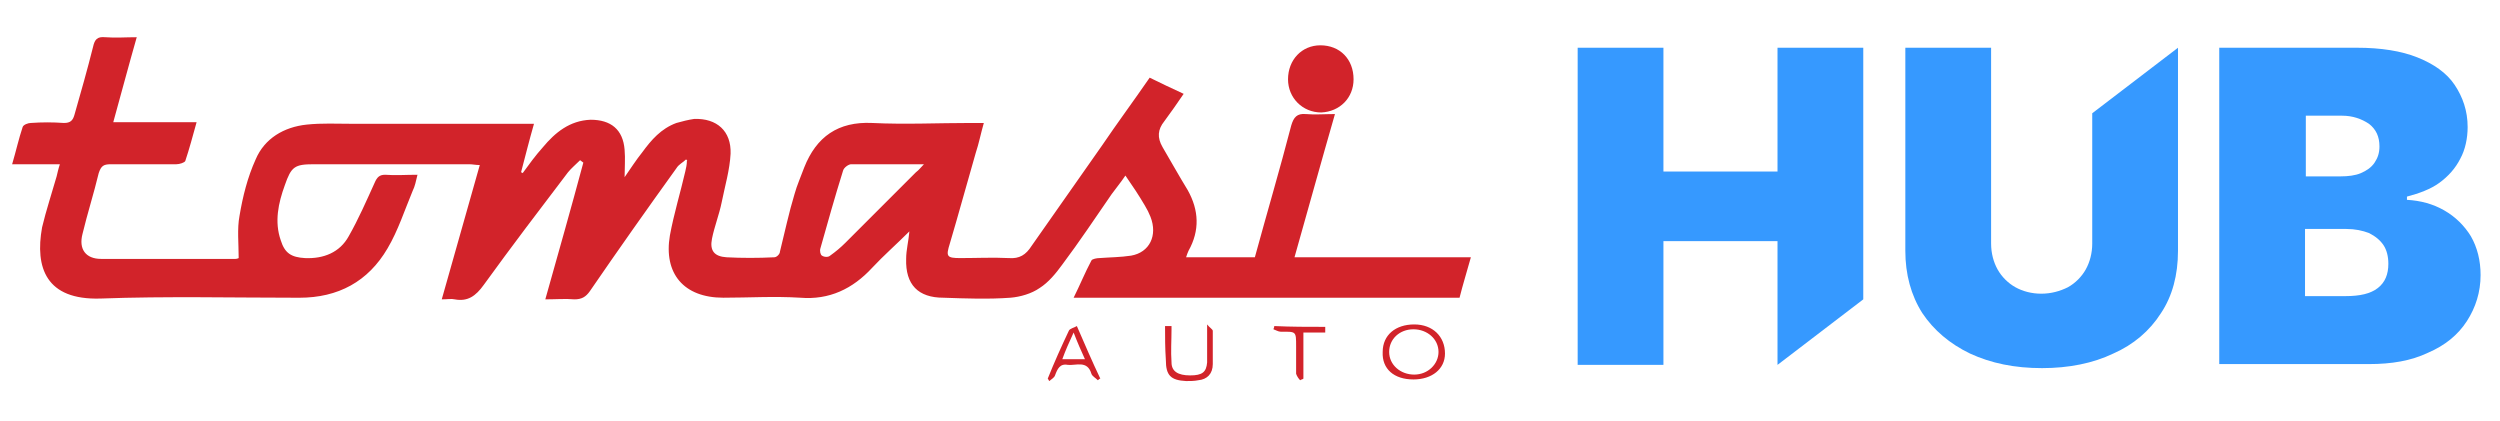 <?xml version="1.0" encoding="utf-8"?>
<!-- Generator: Adobe Illustrator 23.0.1, SVG Export Plug-In . SVG Version: 6.00 Build 0)  -->
<svg version="1.1" id="Layer_1" xmlns="http://www.w3.org/2000/svg" xmlns:xlink="http://www.w3.org/1999/xlink" x="0px" y="0px"
	 viewBox="0 0 309 52" style="enable-background:new 0 0 309 52;" xml:space="preserve">
<style type="text/css">
	.st0{fill:#3699FF;}
	.st1{fill-rule:evenodd;clip-rule:evenodd;fill:#D2232A;}
</style>
<g>
	<g>
		<path class="st0" d="M195,45.1V5.9h10.6v15.3h14.1V5.9h10.6V37l-10.6,8.1V29.8h-14.1v15.3H195z"/>
		<path class="st0" d="M258.6,14l10.6-8.1V31c0,3-0.7,5.6-2.1,7.7c-1.4,2.2-3.4,3.9-5.9,5c-2.5,1.2-5.5,1.8-8.8,1.8
			c-3.4,0-6.3-0.6-8.9-1.8c-2.5-1.2-4.5-2.9-5.9-5c-1.4-2.2-2.1-4.8-2.1-7.7V5.9h10.6v24.2c0,1.2,0.3,2.3,0.8,3.2
			c0.5,0.9,1.3,1.7,2.2,2.2c0.9,0.5,2,0.8,3.2,0.8c1.2,0,2.3-0.3,3.3-0.8c0.9-0.5,1.7-1.3,2.2-2.2c0.5-0.9,0.8-2,0.8-3.2V14z"/>
		<path class="st0" d="M274.3,45.1V5.9h17c3,0,5.5,0.4,7.5,1.2c2,0.8,3.6,1.9,4.6,3.4c1,1.5,1.6,3.2,1.6,5.2c0,1.4-0.3,2.8-0.9,3.9
			c-0.6,1.2-1.5,2.2-2.6,3c-1.1,0.8-2.5,1.3-4,1.7v0.4c1.7,0.1,3.2,0.5,4.6,1.3c1.4,0.8,2.5,1.9,3.3,3.2c0.8,1.4,1.2,3,1.2,4.8
			c0,2.1-0.6,4-1.7,5.7c-1.1,1.7-2.7,3-4.8,3.9c-2.1,1-4.5,1.4-7.3,1.4H274.3z M284.9,21.8h4.4c0.9,0,1.8-0.1,2.5-0.4
			c0.7-0.3,1.3-0.7,1.7-1.3c0.4-0.6,0.6-1.2,0.6-2c0-1.2-0.4-2.1-1.3-2.8c-0.9-0.6-2-1-3.3-1h-4.5V21.8z M284.9,36.6h5
			c1.8,0,3.1-0.3,4-1c0.9-0.7,1.3-1.7,1.3-3c0-0.9-0.2-1.7-0.6-2.3c-0.4-0.6-1-1.1-1.8-1.5c-0.8-0.3-1.7-0.5-2.8-0.5h-5.1V36.6z"/>
	</g>
	<g>
		<path class="st1" d="M84.8,19.7c-0.4,0.4-0.9,0.6-1.2,1.1C80,25.8,76.4,30.9,72.9,36c-0.5,0.7-1,1-1.9,1c-1.1-0.1-2.3,0-3.6,0
			c1.6-5.7,3.2-11.3,4.7-16.9c-0.1-0.1-0.3-0.2-0.4-0.3c-0.5,0.5-1.1,1-1.5,1.5c-3.5,4.6-7,9.2-10.4,13.9c-1,1.4-2,2.1-3.6,1.8
			c-0.4-0.1-0.9,0-1.6,0c1.6-5.6,3.1-11,4.7-16.6c-0.5,0-0.9-0.1-1.3-0.1c-6.4,0-12.8,0-19.2,0c-2.4,0-2.8,0.3-3.6,2.6
			c-0.8,2.2-1.3,4.5-0.5,6.8c0.5,1.6,1.3,2.1,3,2.2c2.3,0.1,4.3-0.7,5.4-2.7c1.2-2.1,2.2-4.4,3.2-6.6c0.3-0.7,0.6-1,1.3-1
			c1.3,0.1,2.5,0,4,0c-0.2,0.8-0.3,1.4-0.6,2c-1,2.4-1.8,4.9-3.1,7.1c-2.4,4.1-6.1,6.1-10.9,6.1c-8.2,0-16.4-0.2-24.6,0.1
			c-6.7,0.2-8.1-3.8-7.2-8.8C5.7,26,6.4,23.9,7,21.8c0.1-0.4,0.2-0.9,0.4-1.5c-2,0-3.8,0-5.9,0c0.5-1.7,0.8-3.1,1.3-4.6
			c0.1-0.3,0.7-0.5,1-0.5c1.4-0.1,2.7-0.1,4.1,0c0.8,0,1.1-0.3,1.3-1c0.8-2.8,1.6-5.6,2.3-8.4C11.7,4.9,12,4.5,13,4.6
			c1.3,0.1,2.5,0,3.9,0c-1,3.5-1.9,6.9-2.9,10.5c3.4,0,6.7,0,10.3,0c-0.5,1.8-0.9,3.3-1.4,4.8c-0.1,0.2-0.7,0.4-1.1,0.4
			c-2.7,0-5.4,0-8.1,0c-0.9,0-1.2,0.2-1.5,1.1c-0.6,2.5-1.4,5-2,7.5c-0.5,1.9,0.4,3.1,2.3,3.1c5.5,0,11,0,16.6,0
			c0.2,0,0.4-0.1,0.4-0.1c0-1.8-0.2-3.6,0.1-5.2c0.4-2.4,1-4.8,2-7c1.1-2.6,3.5-4,6.3-4.3c1.9-0.2,3.7-0.1,5.6-0.1
			c6.9,0,13.8,0,20.8,0c0.5,0,1,0,1.7,0c-0.6,2.1-1.1,4.1-1.6,6c0.1,0,0.2,0.1,0.2,0.1c0.8-1.1,1.6-2.2,2.5-3.2
			c1.5-1.8,3.3-3.3,5.9-3.4c2.5,0,4,1.2,4.2,3.7c0.1,1.1,0,2.3,0,3.4c0.7-1,1.4-2.1,2.2-3.1c1.1-1.5,2.3-2.9,4.2-3.6
			c0.7-0.2,1.5-0.4,2.2-0.5c2.8-0.1,4.6,1.5,4.5,4.3c-0.1,2-0.7,4-1.1,6c-0.3,1.5-0.9,3-1.2,4.5c-0.3,1.5,0.3,2.2,1.8,2.3
			c1.9,0.1,3.9,0.1,5.9,0c0.3,0,0.7-0.4,0.7-0.7c0.6-2.4,1.1-4.8,1.8-7.1c0.3-1.1,0.8-2.2,1.2-3.3c1.5-3.8,4.2-5.7,8.4-5.5
			c4.1,0.2,8.1,0,12.2,0c0.5,0,0.9,0,1.6,0c-0.4,1.4-0.6,2.5-1,3.7c-1.1,3.8-2.1,7.5-3.2,11.2c-0.5,1.6-0.4,1.8,1.3,1.8
			c2,0,4-0.1,6,0c1.3,0.1,2.1-0.4,2.8-1.5c2.9-4.1,5.8-8.3,8.7-12.4c1.9-2.8,3.9-5.5,5.9-8.4c1.4,0.7,2.7,1.3,4.2,2
			c-0.8,1.2-1.6,2.3-2.4,3.4c-0.8,1-0.9,2-0.2,3.2c1,1.7,2,3.5,3.1,5.3c1.4,2.5,1.5,5,0.1,7.5c-0.1,0.2-0.2,0.5-0.3,0.8
			c2.9,0,5.7,0,8.5,0c1.5-5.5,3.1-10.9,4.5-16.3c0.3-1,0.7-1.5,1.8-1.4c1.1,0.1,2.3,0,3.6,0c-1.7,5.9-3.3,11.7-5,17.7
			c7.3,0,14.4,0,21.8,0c-0.5,1.8-1,3.4-1.4,5c-15.9,0-31.7,0-47.7,0c0.8-1.6,1.4-3.1,2.2-4.6c0.1-0.2,0.7-0.3,1-0.3
			c1.3-0.1,2.6-0.1,3.9-0.3c2.3-0.4,3.3-2.5,2.4-4.8c-0.2-0.5-0.4-0.9-0.7-1.4c-0.7-1.2-1.5-2.4-2.4-3.7c-0.6,0.9-1.2,1.6-1.7,2.3
			c-2,2.9-4,5.9-6.1,8.7c-0.8,1.1-1.7,2.2-2.8,2.9c-1,0.7-2.4,1.1-3.6,1.2c-2.7,0.2-5.5,0.1-8.3,0c-3.1,0-4.7-1.6-4.6-4.8
			c0-1.1,0.3-2.2,0.4-3.4c-1.6,1.6-3.2,3-4.6,4.5c-2.4,2.6-5.3,4-8.9,3.7c-3.2-0.2-6.4,0-9.5,0c-4.9,0-7.4-3-6.6-7.7
			c0.5-2.7,1.3-5.3,1.9-7.9c0.1-0.4,0.2-0.9,0.2-1.3C85,19.9,84.9,19.8,84.8,19.7z M114.2,20.3c-3.2,0-6.1,0-9,0
			c-0.3,0-0.9,0.4-1,0.8c-1,3.2-1.9,6.4-2.8,9.6c-0.1,0.3,0,0.8,0.2,0.9c0.3,0.2,0.8,0.2,1,0c0.7-0.5,1.3-1,1.9-1.6
			c2.9-2.9,5.8-5.8,8.7-8.7C113.6,21,113.8,20.7,114.2,20.3z"/>
		<path class="st1" d="M159.2,9.8c0-2.4,1.7-4.2,4-4.2c2.4,0,4.1,1.7,4.1,4.2c0,2.3-1.7,4-4,4.1C161,13.9,159.2,12.1,159.2,9.8z"/>
		<path class="st1" d="M174.7,46.9c-2.4,0-3.9-1.3-3.8-3.4c0-2.1,1.6-3.4,3.9-3.4c2.3,0,3.8,1.5,3.8,3.6
			C178.6,45.6,177,46.9,174.7,46.9z M174.7,40.7c-1.7,0-3,1.2-3,2.8c0,1.6,1.4,2.8,3.1,2.8c1.7,0,3-1.3,3-2.8
			C177.8,41.9,176.4,40.7,174.7,40.7z"/>
		<path class="st1" d="M135.7,47c-0.3-0.3-0.7-0.5-0.8-0.8c-0.5-1.7-1.9-1-2.9-1.1c-1-0.2-1.3,0.5-1.6,1.3c-0.1,0.3-0.5,0.5-0.7,0.7
			c-0.1-0.1-0.1-0.2-0.2-0.3c0.8-2,1.7-4,2.6-5.9c0.1-0.3,0.7-0.4,1-0.6c1,2.3,1.9,4.4,2.9,6.5C135.9,46.8,135.8,46.9,135.7,47z
			 M134.1,44.4c-0.5-1.1-0.9-2-1.4-3.3c-0.6,1.3-1,2.2-1.4,3.3C132.4,44.4,133.1,44.4,134.1,44.4z"/>
		<path class="st1" d="M144,40.3c0.3,0,0.5,0,0.8,0c0,0.2,0,0.3,0,0.4c0,1.4-0.1,2.7,0,4.1c0,1.1,0.8,1.6,2.3,1.6
			c1.5,0,2-0.4,2.1-1.6c0-1.4,0-2.9,0-4.7c0.3,0.4,0.7,0.6,0.7,0.8c0,1.4,0,2.7,0,4.1c0,1.2-0.7,1.9-1.8,2c-0.5,0.1-1,0.1-1.5,0.1
			c-1.9-0.1-2.5-0.7-2.5-2.6C144,43,144,41.7,144,40.3z"/>
		<path class="st1" d="M163.8,40.4c0,0.2,0,0.5,0,0.7c-0.9,0-1.7,0-2.7,0c0,1.9,0,3.8,0,5.7c-0.1,0.1-0.3,0.1-0.4,0.2
			c-0.2-0.2-0.4-0.5-0.5-0.8c0-1.1,0-2.3,0-3.4c0-1.9,0-1.8-1.9-1.8c-0.3,0-0.6-0.2-0.9-0.3c0-0.1,0.1-0.2,0.1-0.4
			C159.6,40.4,161.6,40.4,163.8,40.4z"/>
	</g>
</g>
</svg>
